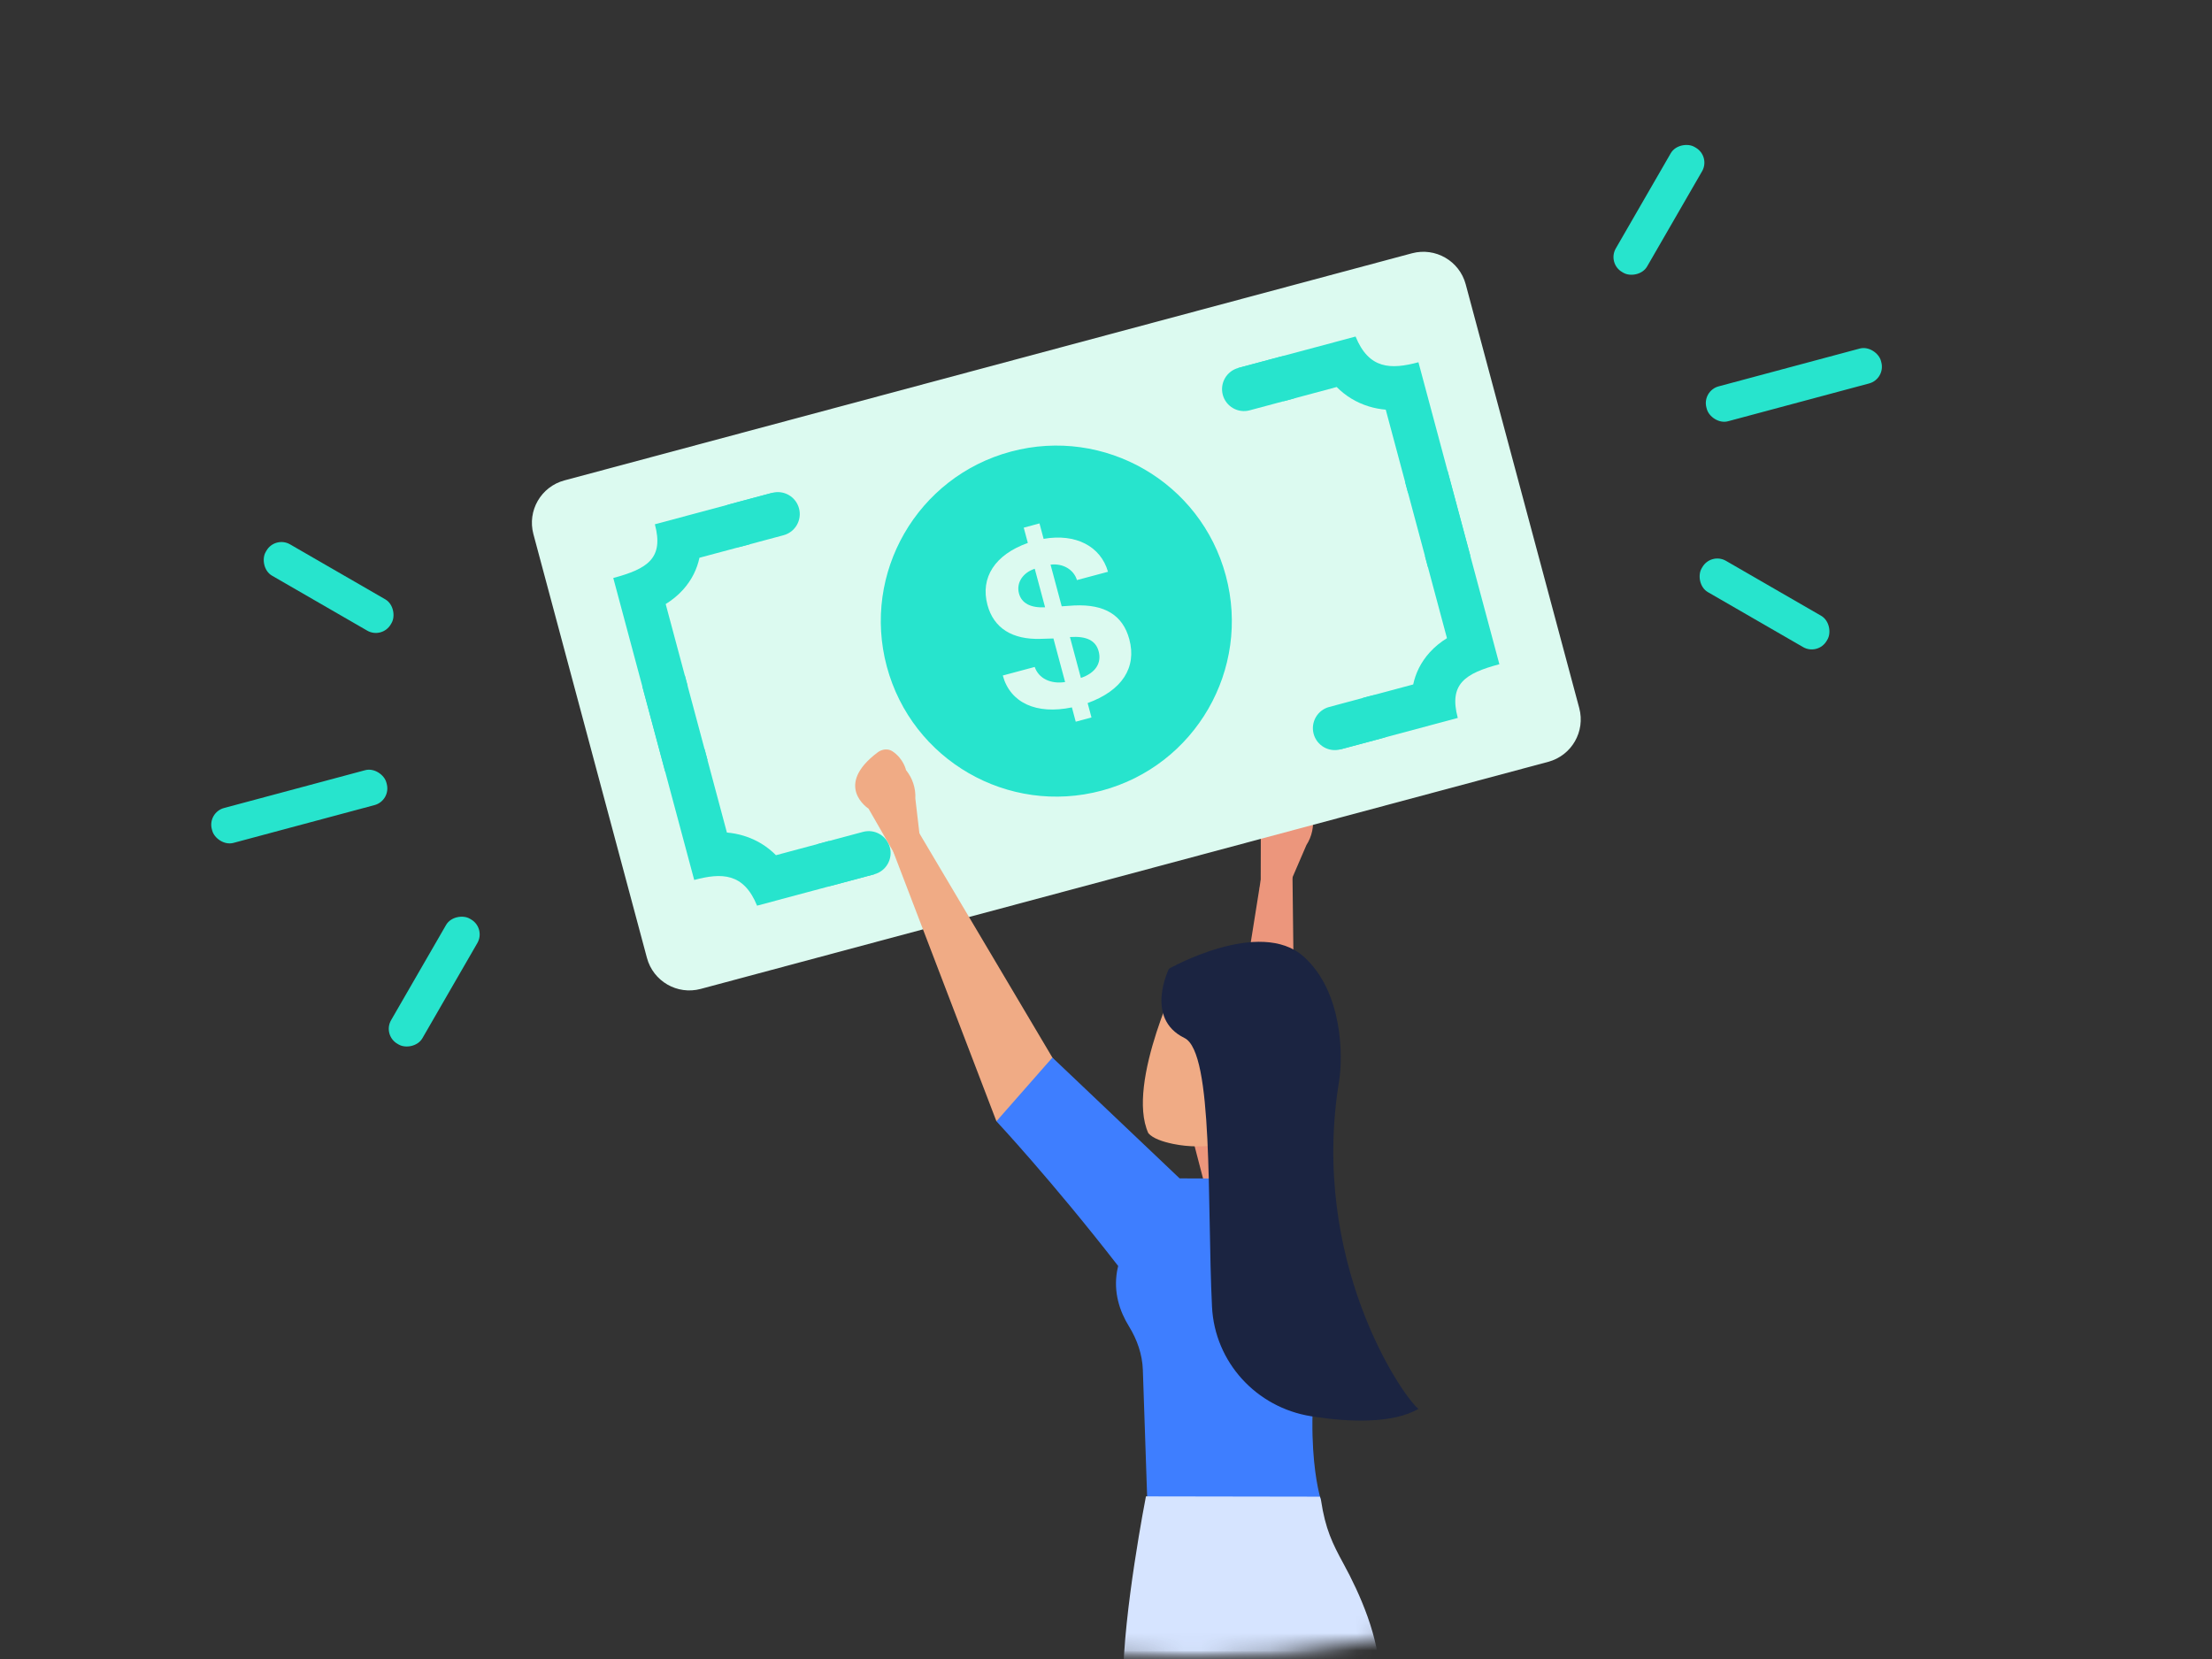 <svg width="128" height="96" viewBox="0 0 128 96" fill="none" xmlns="http://www.w3.org/2000/svg">
<rect x="0" y="0" width="128" height="96" fill="#333333" stroke="none"/>
<mask id="mask0" mask-type="alpha" maskUnits="userSpaceOnUse" x="0" y="0" width="128" height="96">
<rect width="128" height="96" rx="4" fill="white"/>
</mask>
<g mask="url(#mask0)">
<mask id="mask1" mask-type="alpha" maskUnits="userSpaceOnUse" x="21" y="0" width="96" height="96">
<circle cx="69" cy="48" r="48" fill="#C4C4C4"/>
</mask>
<g mask="url(#mask1)">
<path fill-rule="evenodd" clip-rule="evenodd" d="M72.953 50.921L70.323 67.419L74.983 66.876L74.788 50.392L72.953 50.921Z" fill="#EC967C"/>
<path fill-rule="evenodd" clip-rule="evenodd" d="M75.953 47.204C76.047 47.795 75.92 48.399 75.597 48.901L74.699 50.984L74.258 51.132L72.874 51.416C73.14 51.031 72.952 51.461 72.952 51.461L72.959 48.05C72.959 48.05 71.838 45.883 75.055 45.495C75.362 45.458 75.683 45.595 75.819 45.873C76.162 46.571 75.953 47.204 75.953 47.204Z" fill="#EC967C"/>
<path d="M30.866 30.908C30.503 29.553 31.306 28.161 32.661 27.799L81.705 14.657C83.06 14.294 84.452 15.098 84.815 16.452L91.385 40.974C91.748 42.329 90.945 43.721 89.59 44.084L40.546 57.225C39.191 57.588 37.799 56.784 37.436 55.43L30.866 30.908Z" fill="#DCFAF0"/>
<path fill-rule="evenodd" clip-rule="evenodd" d="M82.08 20.962C80.486 21.389 79.215 21.374 78.442 19.474L71.656 21.292L74.275 23.219L77.349 22.395C77.85 22.898 78.465 23.29 79.21 23.518C79.539 23.619 79.867 23.678 80.188 23.706L81.477 28.517L83.441 29.962L82.462 32.195L83.73 36.928C83.372 37.151 83.03 37.421 82.731 37.752C82.21 38.33 81.915 38.963 81.776 39.607L78.874 40.384L77.569 43.362L84.356 41.544C83.829 39.578 84.774 38.969 86.763 38.436L82.08 20.962Z" fill="#27E4CD"/>
<path d="M83.765 27.247L81.312 27.904L82.627 32.808L85.079 32.151L83.765 27.247Z" fill="#27E4CD"/>
<path d="M75.663 21.533C75.481 20.855 74.785 20.454 74.108 20.635L71.656 21.292C70.979 21.474 70.577 22.17 70.758 22.847C70.94 23.524 71.636 23.926 72.313 23.744L74.765 23.087C75.442 22.906 75.844 22.21 75.663 21.533Z" fill="#27E4CD"/>
<path d="M80.919 41.15C80.738 40.473 80.042 40.071 79.365 40.253L76.913 40.91C76.236 41.091 75.834 41.787 76.015 42.465C76.197 43.142 76.892 43.544 77.57 43.362L80.022 42.705C80.699 42.524 81.101 41.828 80.919 41.15Z" fill="#27E4CD"/>
<path fill-rule="evenodd" clip-rule="evenodd" d="M40.171 50.92C41.765 50.493 43.036 50.508 43.809 52.408L50.595 50.59L47.976 48.663L44.902 49.487C44.401 48.984 43.786 48.592 43.041 48.364C42.712 48.263 42.384 48.204 42.063 48.176L40.775 43.365L38.81 41.92L39.789 39.687L38.521 34.954C38.879 34.731 39.221 34.461 39.52 34.13C40.041 33.552 40.336 32.919 40.475 32.275L43.377 31.498L44.682 28.52L37.895 30.338C38.422 32.304 37.477 32.913 35.488 33.446L40.171 50.92Z" fill="#27E4CD"/>
<path d="M38.486 44.636L40.939 43.978L39.625 39.074L37.172 39.731L38.486 44.636Z" fill="#27E4CD"/>
<path d="M46.588 50.349C46.77 51.027 47.466 51.428 48.143 51.247L50.595 50.59C51.272 50.409 51.674 49.712 51.493 49.035C51.311 48.358 50.615 47.956 49.938 48.138L47.486 48.795C46.809 48.976 46.407 49.672 46.588 50.349Z" fill="#27E4CD"/>
<path d="M41.332 30.732C41.513 31.409 42.209 31.811 42.886 31.629L45.339 30.972C46.016 30.791 46.418 30.095 46.236 29.418C46.055 28.74 45.359 28.338 44.681 28.52L42.229 29.177C41.552 29.358 41.15 30.055 41.332 30.732Z" fill="#27E4CD"/>
<path fill-rule="evenodd" clip-rule="evenodd" d="M63.754 45.75C69.171 44.298 72.386 38.73 70.934 33.313C69.483 27.895 63.914 24.681 58.497 26.132C53.08 27.584 49.865 33.152 51.316 38.569C52.768 43.987 58.336 47.202 63.754 45.75Z" fill="#27E4CD"/>
<path fill-rule="evenodd" clip-rule="evenodd" d="M63.16 41.517L62.249 41.762L62.027 40.934C59.966 41.362 58.457 40.671 58.027 39.089L59.875 38.594C60.101 39.254 60.788 39.596 61.634 39.467L60.958 36.946L60.23 36.968C58.575 37.023 57.5 36.348 57.14 35.003C56.715 33.419 57.579 32.093 59.477 31.418L59.24 30.533L60.151 30.288L60.39 31.181C62.244 30.857 63.691 31.606 64.116 33.086L62.319 33.567C62.135 32.958 61.508 32.586 60.791 32.674L61.437 35.085L62.165 35.036C63.917 34.954 64.975 35.592 65.35 36.995C65.79 38.637 64.92 39.965 62.937 40.684L63.16 41.517ZM63.576 37.692C63.408 37.065 62.879 36.798 61.913 36.863L62.547 39.229C63.38 38.95 63.76 38.377 63.576 37.692ZM58.964 34.341C59.117 34.91 59.641 35.185 60.475 35.142L59.877 32.912C59.183 33.139 58.8 33.727 58.964 34.341Z" fill="#DCFAF0"/>
<path fill-rule="evenodd" clip-rule="evenodd" d="M51.688 49.28L57.659 64.884L61.423 62.083L53.013 47.904L51.688 49.28Z" fill="#F0AB85"/>
<path fill-rule="evenodd" clip-rule="evenodd" d="M52.428 44.562C52.805 45.026 52.997 45.613 52.968 46.21L53.231 48.463L52.924 48.811L51.867 49.749C51.905 49.283 51.957 49.749 51.957 49.749L50.258 46.792C50.258 46.792 48.204 45.474 50.795 43.531C51.042 43.346 51.39 43.304 51.647 43.477C52.292 43.909 52.428 44.562 52.428 44.562Z" fill="#F0AB85"/>
<path fill-rule="evenodd" clip-rule="evenodd" d="M69.749 68.709H73.598L72.061 64.186L69.052 66.035L69.749 68.709Z" fill="#EC967C"/>
<path fill-rule="evenodd" clip-rule="evenodd" d="M64.637 73.573C64.656 73.46 64.682 73.364 64.705 73.259C60.894 68.345 57.659 64.884 57.659 64.884L60.898 61.197L68.26 68.188L70.42 68.197C70.42 68.197 73.338 66.272 75.887 68.9C76.818 69.86 77.438 72.464 76.816 75.216C75.101 82.806 76.443 86.82 76.443 86.82L66.514 90.522C66.514 90.522 66.288 83.923 66.133 79.295C66.133 79.289 66.133 79.284 66.133 79.279C66.103 78.375 65.801 77.514 65.326 76.746C64.78 75.861 64.434 74.783 64.637 73.573Z" fill="#3E7EFF"/>
<path fill-rule="evenodd" clip-rule="evenodd" d="M68.397 56.057L74.707 58.266L74.085 62.977C74.077 63.044 74.059 63.107 74.046 63.173C73.925 63.195 73.804 63.217 73.684 63.247C73.664 63.252 73.644 63.258 73.625 63.264C73.606 63.268 73.587 63.271 73.568 63.276C72.112 63.634 71.081 64.836 70.617 66.229C69.721 66.379 68.793 66.38 67.886 66.194C67.269 66.067 66.709 65.872 66.451 65.575C65.12 62.67 68.397 56.057 68.397 56.057Z" fill="#F0AB85"/>
<path fill-rule="evenodd" clip-rule="evenodd" d="M68.542 60.066C70.241 60.897 69.841 69.652 70.134 75.615C70.292 78.824 72.7 81.447 75.871 81.953C78.121 82.312 80.59 82.378 82.08 81.529C81.095 80.724 75.786 72.913 77.487 62.569C77.71 61.208 77.738 57.418 75.445 55.36C72.899 53.076 67.644 56.057 67.644 56.057C67.644 56.057 66.209 58.925 68.542 60.066Z" fill="#1B2441"/>
<path fill-rule="evenodd" clip-rule="evenodd" d="M66.311 86.59C66.311 86.59 64.99 93.318 64.99 97.32C64.99 99.519 65.529 113.371 65.529 113.371C65.529 113.371 74.962 114.055 76.794 114.055C77.249 102.703 79.836 102.354 79.836 97.06C79.836 94.758 78.656 92.158 77.751 90.501C77.101 89.311 76.694 88.48 76.443 86.82L76.381 86.606L66.311 86.59Z" fill="#D6E4FF"/>
</g>
<rect width="8.363" height="2.091" rx="1" transform="matrix(0.5 -0.866 0.866 0.5 93 15.242)" fill="#27E4CD"/>
<rect x="98.485" y="22.616" width="10.453" height="2.091" rx="1" transform="rotate(-15 98.485 22.616)" fill="#27E4CD"/>
<rect width="8.363" height="2.091" rx="1" transform="matrix(0.866 0.5 -0.5 0.866 99.008 31.953)" fill="#27E4CD"/>
<rect width="8.363" height="2.091" rx="1" transform="matrix(-0.5 0.866 -0.866 -0.5 28.123 53.703)" fill="#27E4CD"/>
<rect x="22.638" y="46.329" width="10.453" height="2.091" rx="1" transform="rotate(165 22.638 46.329)" fill="#27E4CD"/>
<rect width="8.363" height="2.091" rx="1" transform="matrix(-0.866 -0.5 0.5 -0.866 22.115 36.992)" fill="#27E4CD"/>
</g>
</svg>
